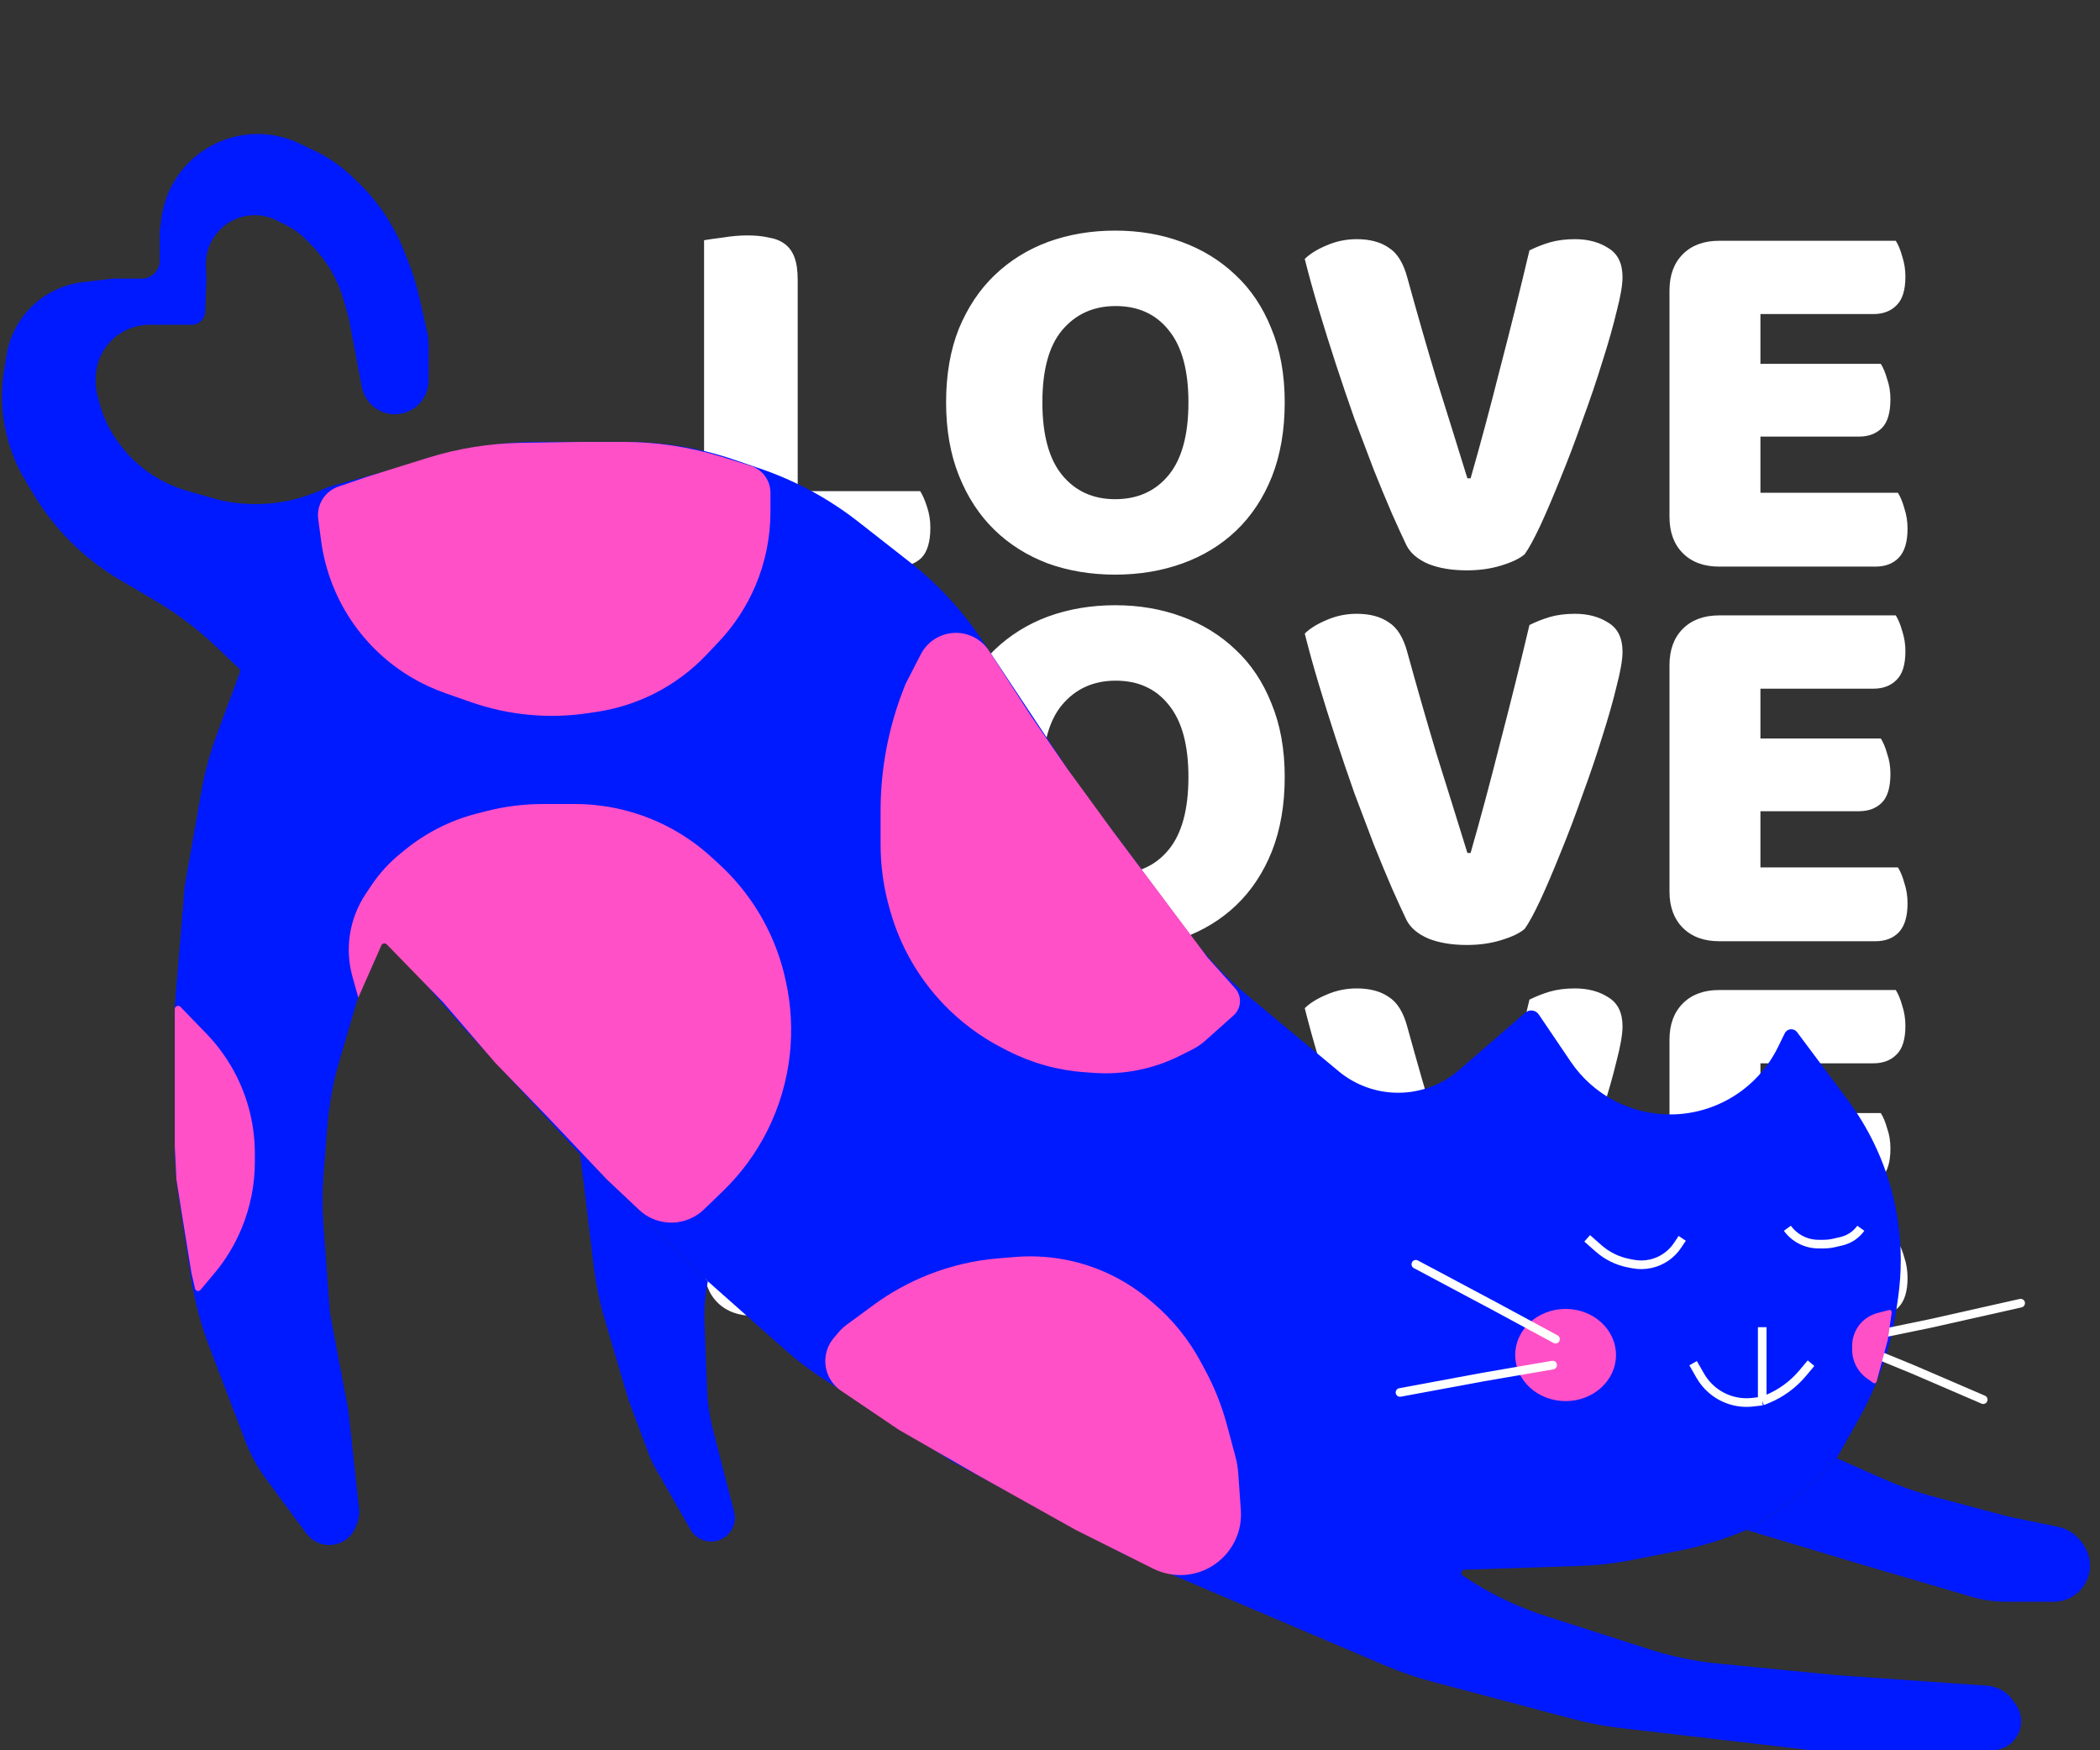 <svg width="342" height="285" viewBox="0 0 342 285" fill="none" xmlns="http://www.w3.org/2000/svg">
<rect x="0" y="0" width="342" height="285" fill="#333333" stroke="none"/>
<path d="M122.765 92.261C120.268 92.261 118.293 91.535 116.841 90.083C115.389 88.631 114.663 86.657 114.663 84.159V39.118C115.302 39.002 116.318 38.856 117.712 38.682C119.106 38.45 120.442 38.334 121.72 38.334C123.055 38.334 124.217 38.45 125.204 38.682C126.25 38.856 127.121 39.205 127.818 39.728C128.515 40.25 129.038 40.976 129.386 41.906C129.735 42.835 129.909 44.055 129.909 45.565V79.977H149.86C150.266 80.616 150.644 81.487 150.992 82.591C151.341 83.636 151.515 84.74 151.515 85.902C151.515 88.225 151.021 89.88 150.034 90.867C149.046 91.797 147.74 92.261 146.113 92.261H122.765ZM154.078 65.515C154.078 60.985 154.775 56.977 156.169 53.493C157.621 50.008 159.567 47.104 162.006 44.781C164.504 42.399 167.408 40.599 170.718 39.379C174.087 38.159 177.717 37.55 181.608 37.55C185.5 37.55 189.101 38.159 192.411 39.379C195.78 40.599 198.713 42.399 201.21 44.781C203.708 47.104 205.654 50.008 207.047 53.493C208.5 56.977 209.226 60.985 209.226 65.515C209.226 70.046 208.529 74.082 207.135 77.625C205.741 81.11 203.795 84.043 201.298 86.424C198.858 88.748 195.954 90.519 192.585 91.739C189.217 92.958 185.558 93.568 181.608 93.568C177.659 93.568 174 92.958 170.631 91.739C167.262 90.461 164.358 88.631 161.919 86.25C159.48 83.869 157.563 80.936 156.169 77.451C154.775 73.966 154.078 69.987 154.078 65.515ZM169.76 65.515C169.76 70.801 170.834 74.75 172.983 77.364C175.132 79.977 178.007 81.284 181.608 81.284C185.267 81.284 188.171 79.977 190.32 77.364C192.469 74.75 193.544 70.801 193.544 65.515C193.544 60.288 192.469 56.368 190.32 53.754C188.229 51.14 185.354 49.834 181.695 49.834C178.094 49.834 175.19 51.14 172.983 53.754C170.834 56.31 169.76 60.23 169.76 65.515ZM248.297 90.258C247.484 90.955 246.206 91.564 244.464 92.087C242.779 92.61 240.921 92.871 238.888 92.871C236.449 92.871 234.358 92.523 232.615 91.826C230.873 91.071 229.682 90.054 229.043 88.776C228.405 87.441 227.62 85.727 226.691 83.636C225.762 81.487 224.774 79.106 223.729 76.493C222.742 73.879 221.696 71.12 220.593 68.216C219.547 65.254 218.531 62.263 217.543 59.243C216.556 56.222 215.627 53.26 214.756 50.356C213.884 47.452 213.129 44.722 212.49 42.167C213.304 41.354 214.465 40.628 215.975 39.989C217.543 39.292 219.199 38.944 220.941 38.944C223.09 38.944 224.833 39.408 226.168 40.337C227.562 41.209 228.579 42.864 229.218 45.303C230.786 50.995 232.354 56.455 233.922 61.682C235.548 66.851 237.233 72.253 238.975 77.886H239.498C241.066 72.427 242.663 66.474 244.29 60.027C245.974 53.58 247.571 47.162 249.081 40.773C250.127 40.25 251.23 39.815 252.392 39.466C253.611 39.118 254.976 38.944 256.486 38.944C258.635 38.944 260.465 39.437 261.975 40.425C263.485 41.354 264.24 42.922 264.24 45.129C264.24 46.407 263.921 48.265 263.282 50.705C262.701 53.144 261.917 55.903 260.93 58.981C260 62.002 258.926 65.167 257.706 68.477C256.544 71.788 255.354 74.924 254.134 77.886C252.973 80.79 251.869 83.375 250.824 85.64C249.778 87.847 248.936 89.386 248.297 90.258ZM271.888 47.307C271.888 44.81 272.614 42.835 274.066 41.383C275.518 39.931 277.493 39.205 279.991 39.205H308.74C309.147 39.844 309.495 40.686 309.786 41.731C310.134 42.777 310.309 43.88 310.309 45.042C310.309 47.249 309.815 48.817 308.828 49.746C307.898 50.676 306.65 51.14 305.081 51.14H286.699V59.243H306.301C306.708 59.882 307.056 60.724 307.347 61.769C307.695 62.757 307.869 63.831 307.869 64.993C307.869 67.2 307.405 68.768 306.475 69.697C305.546 70.626 304.297 71.091 302.729 71.091H286.699V80.239H309.089C309.495 80.878 309.844 81.72 310.134 82.765C310.483 83.811 310.657 84.914 310.657 86.076C310.657 88.283 310.163 89.88 309.176 90.867C308.247 91.797 306.998 92.261 305.43 92.261H279.991C277.493 92.261 275.518 91.535 274.066 90.083C272.614 88.631 271.888 86.657 271.888 84.159V47.307Z" fill="white"/>
<path d="M122.765 214.261C120.268 214.261 118.293 213.535 116.841 212.083C115.389 210.631 114.663 208.657 114.663 206.159V161.118C115.302 161.002 116.318 160.856 117.712 160.682C119.106 160.45 120.442 160.334 121.72 160.334C123.055 160.334 124.217 160.45 125.204 160.682C126.25 160.856 127.121 161.205 127.818 161.728C128.515 162.25 129.038 162.976 129.386 163.906C129.735 164.835 129.909 166.055 129.909 167.565V201.977H149.86C150.266 202.616 150.644 203.487 150.992 204.591C151.341 205.636 151.515 206.74 151.515 207.902C151.515 210.225 151.021 211.88 150.034 212.867C149.046 213.797 147.74 214.261 146.113 214.261H122.765ZM154.078 187.515C154.078 182.985 154.775 178.977 156.169 175.493C157.621 172.008 159.567 169.104 162.006 166.781C164.504 164.399 167.408 162.599 170.718 161.379C174.087 160.159 177.717 159.55 181.608 159.55C185.5 159.55 189.101 160.159 192.411 161.379C195.78 162.599 198.713 164.399 201.21 166.781C203.708 169.104 205.654 172.008 207.047 175.493C208.5 178.977 209.226 182.985 209.226 187.515C209.226 192.046 208.529 196.082 207.135 199.625C205.741 203.11 203.795 206.043 201.298 208.424C198.858 210.747 195.954 212.519 192.585 213.739C189.217 214.958 185.558 215.568 181.608 215.568C177.659 215.568 174 214.958 170.631 213.739C167.262 212.461 164.358 210.631 161.919 208.25C159.48 205.869 157.563 202.936 156.169 199.451C154.775 195.966 154.078 191.988 154.078 187.515ZM169.76 187.515C169.76 192.801 170.834 196.75 172.983 199.364C175.132 201.977 178.007 203.284 181.608 203.284C185.267 203.284 188.171 201.977 190.32 199.364C192.469 196.75 193.544 192.801 193.544 187.515C193.544 182.288 192.469 178.368 190.32 175.754C188.229 173.14 185.354 171.834 181.695 171.834C178.094 171.834 175.19 173.14 172.983 175.754C170.834 178.31 169.76 182.23 169.76 187.515ZM248.297 212.258C247.484 212.955 246.206 213.564 244.464 214.087C242.779 214.61 240.921 214.871 238.888 214.871C236.449 214.871 234.358 214.523 232.615 213.826C230.873 213.071 229.682 212.054 229.043 210.777C228.405 209.441 227.62 207.727 226.691 205.636C225.762 203.487 224.774 201.106 223.729 198.493C222.742 195.879 221.696 193.12 220.593 190.216C219.547 187.254 218.531 184.263 217.543 181.243C216.556 178.222 215.627 175.26 214.756 172.356C213.884 169.452 213.129 166.723 212.49 164.167C213.304 163.354 214.465 162.628 215.975 161.989C217.543 161.292 219.199 160.944 220.941 160.944C223.09 160.944 224.833 161.408 226.168 162.337C227.562 163.209 228.579 164.864 229.218 167.303C230.786 172.995 232.354 178.455 233.922 183.682C235.548 188.851 237.233 194.253 238.975 199.886H239.498C241.066 194.427 242.663 188.474 244.29 182.027C245.974 175.58 247.571 169.162 249.081 162.773C250.127 162.25 251.23 161.815 252.392 161.466C253.611 161.118 254.976 160.944 256.486 160.944C258.635 160.944 260.465 161.437 261.975 162.425C263.485 163.354 264.24 164.922 264.24 167.129C264.24 168.407 263.921 170.265 263.282 172.705C262.701 175.144 261.917 177.903 260.93 180.981C260 184.001 258.926 187.167 257.706 190.477C256.544 193.788 255.354 196.924 254.134 199.886C252.973 202.79 251.869 205.375 250.824 207.64C249.778 209.847 248.936 211.386 248.297 212.258ZM271.888 169.307C271.888 166.81 272.614 164.835 274.066 163.383C275.518 161.931 277.493 161.205 279.991 161.205H308.74C309.147 161.844 309.495 162.686 309.786 163.731C310.134 164.777 310.309 165.88 310.309 167.042C310.309 169.249 309.815 170.817 308.828 171.746C307.898 172.676 306.65 173.14 305.081 173.14H286.699V181.243H306.301C306.708 181.882 307.056 182.724 307.347 183.769C307.695 184.757 307.869 185.831 307.869 186.993C307.869 189.2 307.405 190.768 306.475 191.697C305.546 192.626 304.297 193.091 302.729 193.091H286.699V202.239H309.089C309.495 202.878 309.844 203.72 310.134 204.765C310.483 205.811 310.657 206.914 310.657 208.076C310.657 210.283 310.163 211.88 309.176 212.867C308.247 213.797 306.998 214.261 305.43 214.261H279.991C277.493 214.261 275.518 213.535 274.066 212.083C272.614 210.631 271.888 208.657 271.888 206.159V169.307Z" fill="white"/>
<path d="M122.765 153.261C120.268 153.261 118.293 152.535 116.841 151.083C115.389 149.631 114.663 147.657 114.663 145.159V100.118C115.302 100.002 116.318 99.856 117.712 99.682C119.106 99.45 120.442 99.334 121.72 99.334C123.055 99.334 124.217 99.45 125.204 99.682C126.25 99.856 127.121 100.205 127.818 100.728C128.515 101.25 129.038 101.976 129.386 102.906C129.735 103.835 129.909 105.055 129.909 106.565V140.977H149.86C150.266 141.616 150.644 142.487 150.992 143.591C151.341 144.636 151.515 145.74 151.515 146.902C151.515 149.225 151.021 150.88 150.034 151.867C149.046 152.797 147.74 153.261 146.113 153.261H122.765ZM154.078 126.515C154.078 121.985 154.775 117.977 156.169 114.493C157.621 111.008 159.567 108.104 162.006 105.781C164.504 103.399 167.408 101.599 170.718 100.379C174.087 99.159 177.717 98.55 181.608 98.55C185.5 98.55 189.101 99.159 192.411 100.379C195.78 101.599 198.713 103.399 201.21 105.781C203.708 108.104 205.654 111.008 207.047 114.493C208.5 117.977 209.226 121.985 209.226 126.515C209.226 131.046 208.529 135.082 207.135 138.625C205.741 142.11 203.795 145.043 201.298 147.424C198.858 149.747 195.954 151.519 192.585 152.739C189.217 153.958 185.558 154.568 181.608 154.568C177.659 154.568 174 153.958 170.631 152.739C167.262 151.461 164.358 149.631 161.919 147.25C159.48 144.869 157.563 141.936 156.169 138.451C154.775 134.966 154.078 130.988 154.078 126.515ZM169.76 126.515C169.76 131.801 170.834 135.75 172.983 138.364C175.132 140.977 178.007 142.284 181.608 142.284C185.267 142.284 188.171 140.977 190.32 138.364C192.469 135.75 193.544 131.801 193.544 126.515C193.544 121.288 192.469 117.368 190.32 114.754C188.229 112.14 185.354 110.834 181.695 110.834C178.094 110.834 175.19 112.14 172.983 114.754C170.834 117.31 169.76 121.23 169.76 126.515ZM248.297 151.258C247.484 151.955 246.206 152.564 244.464 153.087C242.779 153.61 240.921 153.871 238.888 153.871C236.449 153.871 234.358 153.523 232.615 152.826C230.873 152.071 229.682 151.054 229.043 149.777C228.405 148.441 227.62 146.727 226.691 144.636C225.762 142.487 224.774 140.106 223.729 137.493C222.742 134.879 221.696 132.12 220.593 129.216C219.547 126.254 218.531 123.263 217.543 120.243C216.556 117.222 215.627 114.26 214.756 111.356C213.884 108.452 213.129 105.723 212.49 103.167C213.304 102.354 214.465 101.628 215.975 100.989C217.543 100.292 219.199 99.944 220.941 99.944C223.09 99.944 224.833 100.408 226.168 101.337C227.562 102.209 228.579 103.864 229.218 106.303C230.786 111.995 232.354 117.455 233.922 122.682C235.548 127.851 237.233 133.253 238.975 138.886H239.498C241.066 133.427 242.663 127.474 244.29 121.027C245.974 114.58 247.571 108.162 249.081 101.773C250.127 101.25 251.23 100.815 252.392 100.466C253.611 100.118 254.976 99.944 256.486 99.944C258.635 99.944 260.465 100.437 261.975 101.425C263.485 102.354 264.24 103.922 264.24 106.129C264.24 107.407 263.921 109.265 263.282 111.705C262.701 114.144 261.917 116.903 260.93 119.981C260 123.001 258.926 126.167 257.706 129.477C256.544 132.788 255.354 135.924 254.134 138.886C252.973 141.79 251.869 144.375 250.824 146.64C249.778 148.847 248.936 150.386 248.297 151.258ZM271.888 108.307C271.888 105.81 272.614 103.835 274.066 102.383C275.518 100.931 277.493 100.205 279.991 100.205H308.74C309.147 100.844 309.495 101.686 309.786 102.731C310.134 103.777 310.309 104.88 310.309 106.042C310.309 108.249 309.815 109.817 308.828 110.746C307.898 111.676 306.65 112.14 305.081 112.14H286.699V120.243H306.301C306.708 120.882 307.056 121.724 307.347 122.769C307.695 123.757 307.869 124.831 307.869 125.993C307.869 128.2 307.405 129.768 306.475 130.697C305.546 131.626 304.297 132.091 302.729 132.091H286.699V141.239H309.089C309.495 141.878 309.844 142.72 310.134 143.765C310.483 144.811 310.657 145.914 310.657 147.076C310.657 149.283 310.163 150.88 309.176 151.867C308.247 152.797 306.998 153.261 305.43 153.261H279.991C277.493 153.261 275.518 152.535 274.066 151.083C272.614 149.631 271.888 147.657 271.888 145.159V108.307Z" fill="white"/>
<path d="M53.622 251.575C55.499 251.575 57.19 250.443 57.904 248.708L58.101 248.23C58.445 247.394 58.574 246.485 58.476 245.586L56.723 229.564L53.734 213.803L52.678 199.434C52.476 196.698 52.483 193.951 52.696 191.216L53.29 183.615C53.585 179.837 54.275 176.101 55.347 172.466L58.625 161.356L61.753 153.985C62.066 153.246 63.043 153.09 63.571 153.693L75.745 167.606L94.496 187.987L115.284 208.64L127.733 219.681C129.848 221.557 132.105 223.264 134.485 224.789L155.095 237.988L183.356 253.206L225.694 271.243C228.082 272.261 230.541 273.106 233.05 273.772L256.207 279.92C258.725 280.588 261.287 281.075 263.875 281.376L295.043 285H324.423C325.625 285 326.782 284.543 327.659 283.72V283.72C329.372 282.114 329.648 279.495 328.307 277.567L327.844 276.902C326.864 275.493 325.298 274.604 323.586 274.484L299.12 272.771L279.907 270.892C276.059 270.516 272.263 269.73 268.582 268.548L251.712 263.131C246.928 261.595 242.388 259.382 238.23 256.561V256.561C237.808 256.275 237.999 255.615 238.509 255.598L257.229 254.981C260.151 254.885 263.06 254.553 265.929 253.988L273.417 252.515C276.596 251.89 279.713 250.981 282.731 249.801L284.445 249.13L286.245 248.061C290.818 245.346 294.967 241.974 298.561 238.054L299.12 237.445L302.616 231.241C305.872 225.464 308.018 219.128 308.941 212.561L309.129 211.224C309.7 207.166 309.695 203.049 309.116 198.993V198.993C308.084 191.771 305.256 184.925 300.891 179.08L292.666 168.067C292.138 167.359 291.049 167.46 290.66 168.253L289.542 170.531C286.256 177.224 279.449 181.465 271.993 181.465V181.465C265.505 181.465 259.44 178.247 255.804 172.875L250.598 165.185C250.1 164.449 249.072 164.314 248.4 164.896L237.634 174.227C234.876 176.617 231.348 177.933 227.699 177.933V177.933C224.156 177.933 220.724 176.693 218 174.427L202.966 161.927C199.687 159.201 196.74 156.098 194.187 152.683L175.476 127.66L159.952 104.271C156.735 99.424 152.76 95.124 148.179 91.537L139.776 84.956C134.986 81.205 129.6 78.285 123.843 76.317L119.618 74.873C113.96 72.939 108.021 71.952 102.041 71.952H87.452C82.569 71.952 77.707 72.611 72.999 73.909L53.496 79.289L51.948 79.957C46.656 82.237 40.758 82.7 35.176 81.275V81.275L30.338 79.871C26.102 78.641 22.37 76.088 19.688 72.586L19.486 72.323C17.991 70.371 16.889 68.146 16.241 65.774L15.909 64.553C15.686 63.735 15.573 62.891 15.573 62.044V61.672C15.573 58.904 16.876 56.297 19.09 54.637V54.637C20.612 53.495 22.464 52.878 24.366 52.878H31.242C32.415 52.878 33.378 51.95 33.422 50.778L33.625 45.367L33.538 43.334C33.418 40.508 34.806 37.831 37.185 36.301V36.301C39.57 34.768 42.591 34.62 45.115 35.913L46.877 36.815C47.985 37.382 48.992 38.127 49.859 39.021L50.928 40.122C53.334 42.602 55.082 45.645 56.011 48.973L56.794 51.779L58.923 62.989C59.303 64.995 60.766 66.624 62.72 67.217V67.217C66.245 68.287 69.802 65.649 69.802 61.966V56.17C69.802 55.443 69.721 54.719 69.56 54.01L68.302 48.455C67.837 46.399 67.21 44.383 66.427 42.426L65.742 40.712C64.071 36.535 61.525 32.764 58.276 29.653L57.346 28.764C55.524 27.019 53.434 25.578 51.155 24.497L48.73 23.346C45.527 21.826 41.907 21.427 38.45 22.213V22.213C31.974 23.685 27.108 29.049 26.273 35.638L26.015 37.672V42.435C26.015 44.054 24.703 45.367 23.084 45.367H18.321L13.459 45.945C7.21 46.689 2.187 51.442 1.099 57.641V57.641L0.656 60.446C0.222 63.2 0.224 66.006 0.665 68.759V68.759C1.194 72.065 2.345 75.241 4.058 78.119L5.39 80.356C8.825 86.128 13.657 90.944 19.44 94.361L25.387 97.875C28.969 99.992 32.297 102.514 35.305 105.391L38.948 108.875C39.105 109.025 39.157 109.254 39.082 109.457L35.349 119.505C34.202 122.592 33.338 125.777 32.768 129.021L30.092 144.236L28.462 163.802V186.573C28.462 189.323 28.671 192.07 29.086 194.789L31.115 208.056C31.7 211.876 32.69 215.624 34.069 219.234L39.945 234.615C40.8 236.853 41.956 238.965 43.382 240.891L49.9 249.699C50.773 250.879 52.154 251.575 53.622 251.575V251.575Z" fill="#001AFF"/>
<path d="M94.496 187.987L96.668 206.016C97.031 209.028 97.645 212.005 98.505 214.914L102.351 227.93L105.788 237.095C106.01 237.69 106.281 238.265 106.596 238.816L112.45 249.062C113.808 251.438 117.136 251.693 118.84 249.551V249.551C119.596 248.601 119.862 247.352 119.56 246.176L116.126 232.836C115.567 230.661 115.241 228.432 115.154 226.188L114.733 215.229C114.648 213.019 114.833 210.806 115.284 208.64V208.64L94.496 187.987Z" fill="#001AFF"/>
<path d="M299.12 237.445L298.561 238.054C294.967 241.974 290.818 245.346 286.245 248.061L284.445 249.13L303.468 254.836L321.09 260.006C322.92 260.542 324.816 260.815 326.723 260.815H334.467C336.485 260.815 338.364 259.784 339.447 258.081V258.081C340.702 256.109 340.675 253.582 339.379 251.637L339.18 251.338C338.237 249.923 336.773 248.938 335.107 248.596L327.109 246.956L314.895 243.699C312.172 242.973 309.51 242.036 306.933 240.897L299.12 237.445Z" fill="#001AFF"/>
<path d="M55.103 79.239C52.89 79.997 51.519 82.212 51.828 84.531L52.296 88.047C53.545 97.434 59.077 105.711 67.272 110.456V110.456C68.931 111.416 70.677 112.218 72.486 112.852L76.692 114.324C82.85 116.479 89.443 117.092 95.893 116.108L97.29 115.895C100.48 115.408 103.573 114.426 106.459 112.983V112.983C109.69 111.367 112.613 109.198 115.096 106.574L117.049 104.509C119.565 101.849 121.587 98.761 123.02 95.39V95.39C124.639 91.58 125.474 87.483 125.474 83.343V80.237C125.474 78.219 124.161 76.437 122.234 75.839L117.582 74.395C112.365 72.776 106.935 71.953 101.473 71.953H94.766L84.969 72.104C79.752 72.184 74.574 73.015 69.594 74.571L59.712 77.66L55.103 79.239Z" fill="#FF50C7"/>
<path d="M158.106 103.524C155.018 102.266 151.481 103.576 149.958 106.543L147.486 111.355L147.206 112.065C144.698 118.419 143.41 125.189 143.41 132.02V137.485C143.41 141.062 143.913 144.622 144.905 148.059L145.042 148.535C146.648 154.102 149.57 159.202 153.561 163.402V163.402C156.375 166.365 159.671 168.828 163.31 170.688L164.133 171.109C168.032 173.101 172.292 174.286 176.66 174.593L178.198 174.701C182.998 175.038 187.801 174.08 192.105 171.928L194.098 170.932C194.905 170.528 195.654 170.02 196.327 169.419L200.896 165.34C202.058 164.302 202.28 162.567 201.415 161.27V161.27C201.333 161.147 201.242 161.029 201.144 160.919L196.672 155.922L189.335 146.139L181.183 135.269L173.846 125.214L167.867 116.518L161.086 105.996C160.371 104.886 159.33 104.023 158.106 103.524V103.524Z" fill="#FF50C7"/>
<path d="M135.846 225.463C133.946 223.291 133.923 220.055 135.792 217.856L136.608 216.895C136.974 216.465 137.389 216.079 137.843 215.744L142.225 212.523C144.995 210.486 148.018 208.815 151.216 207.552V207.552C154.868 206.111 158.713 205.216 162.626 204.896L165.356 204.673C168.46 204.42 171.584 204.65 174.617 205.355V205.355C179.288 206.442 183.631 208.629 187.285 211.735L187.833 212.2C190.98 214.875 193.597 218.116 195.549 221.754L196.304 223.16C197.812 225.97 198.99 228.945 199.817 232.025L201.193 237.155C201.439 238.07 201.596 239.007 201.662 239.952L202.08 245.888C202.517 252.081 197.204 257.139 191.04 256.399V256.399C189.911 256.264 188.814 255.934 187.797 255.426L175.203 249.129L159.17 240.161L146.398 232.824L136.969 226.453C136.554 226.173 136.176 225.84 135.846 225.463V225.463Z" fill="#FF50C7"/>
<path d="M57.406 159.051C56.778 156.809 56.636 154.458 56.99 152.157V152.157C57.352 149.803 58.225 147.557 59.546 145.575L60.444 144.227C61.761 142.251 63.369 140.485 65.212 138.987L66.006 138.342C69.381 135.6 73.305 133.613 77.512 132.515L78.982 132.132C82.066 131.327 85.241 130.92 88.429 130.92H93.62C96.547 130.92 99.461 131.31 102.285 132.08V132.08C107.346 133.461 112.005 136.03 115.872 139.576L117.119 140.718C118.882 142.334 120.478 144.123 121.885 146.057V146.057C124.791 150.053 126.84 154.607 127.901 159.433L127.992 159.844C128.845 163.724 129.06 167.736 128.631 171.685V171.685C128.163 175.983 126.932 180.183 124.999 184.05V184.05C123.157 187.735 120.702 191.079 117.741 193.943L114.655 196.925C114.262 197.306 113.828 197.643 113.363 197.931V197.931C110.411 199.758 106.599 199.373 104.072 196.991L98.845 192.063L88.791 181.464L80.638 173.04L72.214 163.258L62.993 153.78C62.725 153.504 62.262 153.587 62.106 153.94L58.355 162.442L57.406 159.051Z" fill="#FF50C7"/>
<path d="M31.765 209.827C31.859 210.234 32.378 210.358 32.646 210.039L34.874 207.386C36.747 205.157 38.264 202.651 39.373 199.959V199.959C40.781 196.541 41.505 192.881 41.505 189.184V187.817C41.505 183.462 40.491 179.168 38.544 175.273V175.273C37.264 172.714 35.601 170.366 33.612 168.311L29.395 163.953C29.055 163.602 28.461 163.843 28.461 164.331V186.63L28.733 192.065L29.548 197.228L31.178 207.283L31.765 209.827Z" fill="#FF50C7"/>
<path d="M305.391 217.355L314.386 215.497L329.078 212.195" stroke="white" stroke-width="1.407" stroke-linecap="round"/>
<path d="M304.688 220.17L311.536 222.978L322.981 227.909" stroke="white" stroke-width="1.407" stroke-linecap="round"/>
<path d="M286.992 216.105L286.992 228.143M286.992 228.143L287.765 227.829C290.029 226.907 292.033 225.444 293.601 223.568L294.939 221.969M286.992 228.143L285.447 228.323C282.997 228.607 280.541 227.838 278.692 226.206V226.206C277.976 225.574 277.369 224.829 276.895 224L275.734 221.969" stroke="white" stroke-width="1.407"/>
<path d="M258.484 201.641L260.327 203.266C261.731 204.505 263.442 205.343 265.281 205.694L265.955 205.822C266.906 206.003 267.884 205.988 268.828 205.778V205.778C270.618 205.381 272.186 204.307 273.203 202.781L273.963 201.641" stroke="white" stroke-width="1.407"/>
<path d="M291.086 200V200C292.265 201.621 294.148 202.58 296.152 202.58H296.973C297.58 202.58 298.186 202.51 298.777 202.37L299.91 202.104C301.176 201.806 302.291 201.058 303.047 200V200" stroke="white" stroke-width="1.407"/>
<ellipse cx="254.97" cy="220.638" rx="8.208" ry="7.505" fill="#FF50C7"/>
<path d="M307.636 213.315C307.882 213.251 308.114 213.458 308.078 213.71L307.441 218.167L305.615 224.976C305.55 225.215 305.267 225.318 305.065 225.174L304.045 224.452C302.537 223.383 301.641 221.649 301.641 219.801V219.124C301.641 217.829 302.098 216.576 302.932 215.586V215.586C303.664 214.716 304.648 214.094 305.748 213.807L307.636 213.315Z" fill="#FF50C7"/>
<path d="M253.327 218.059L243.317 212.646L230.578 205.863" stroke="white" stroke-width="1.407" stroke-linecap="round"/>
<path d="M252.86 222.279L241.537 224.224L228 226.735" stroke="white" stroke-width="1.407" stroke-linecap="round"/>
</svg>
